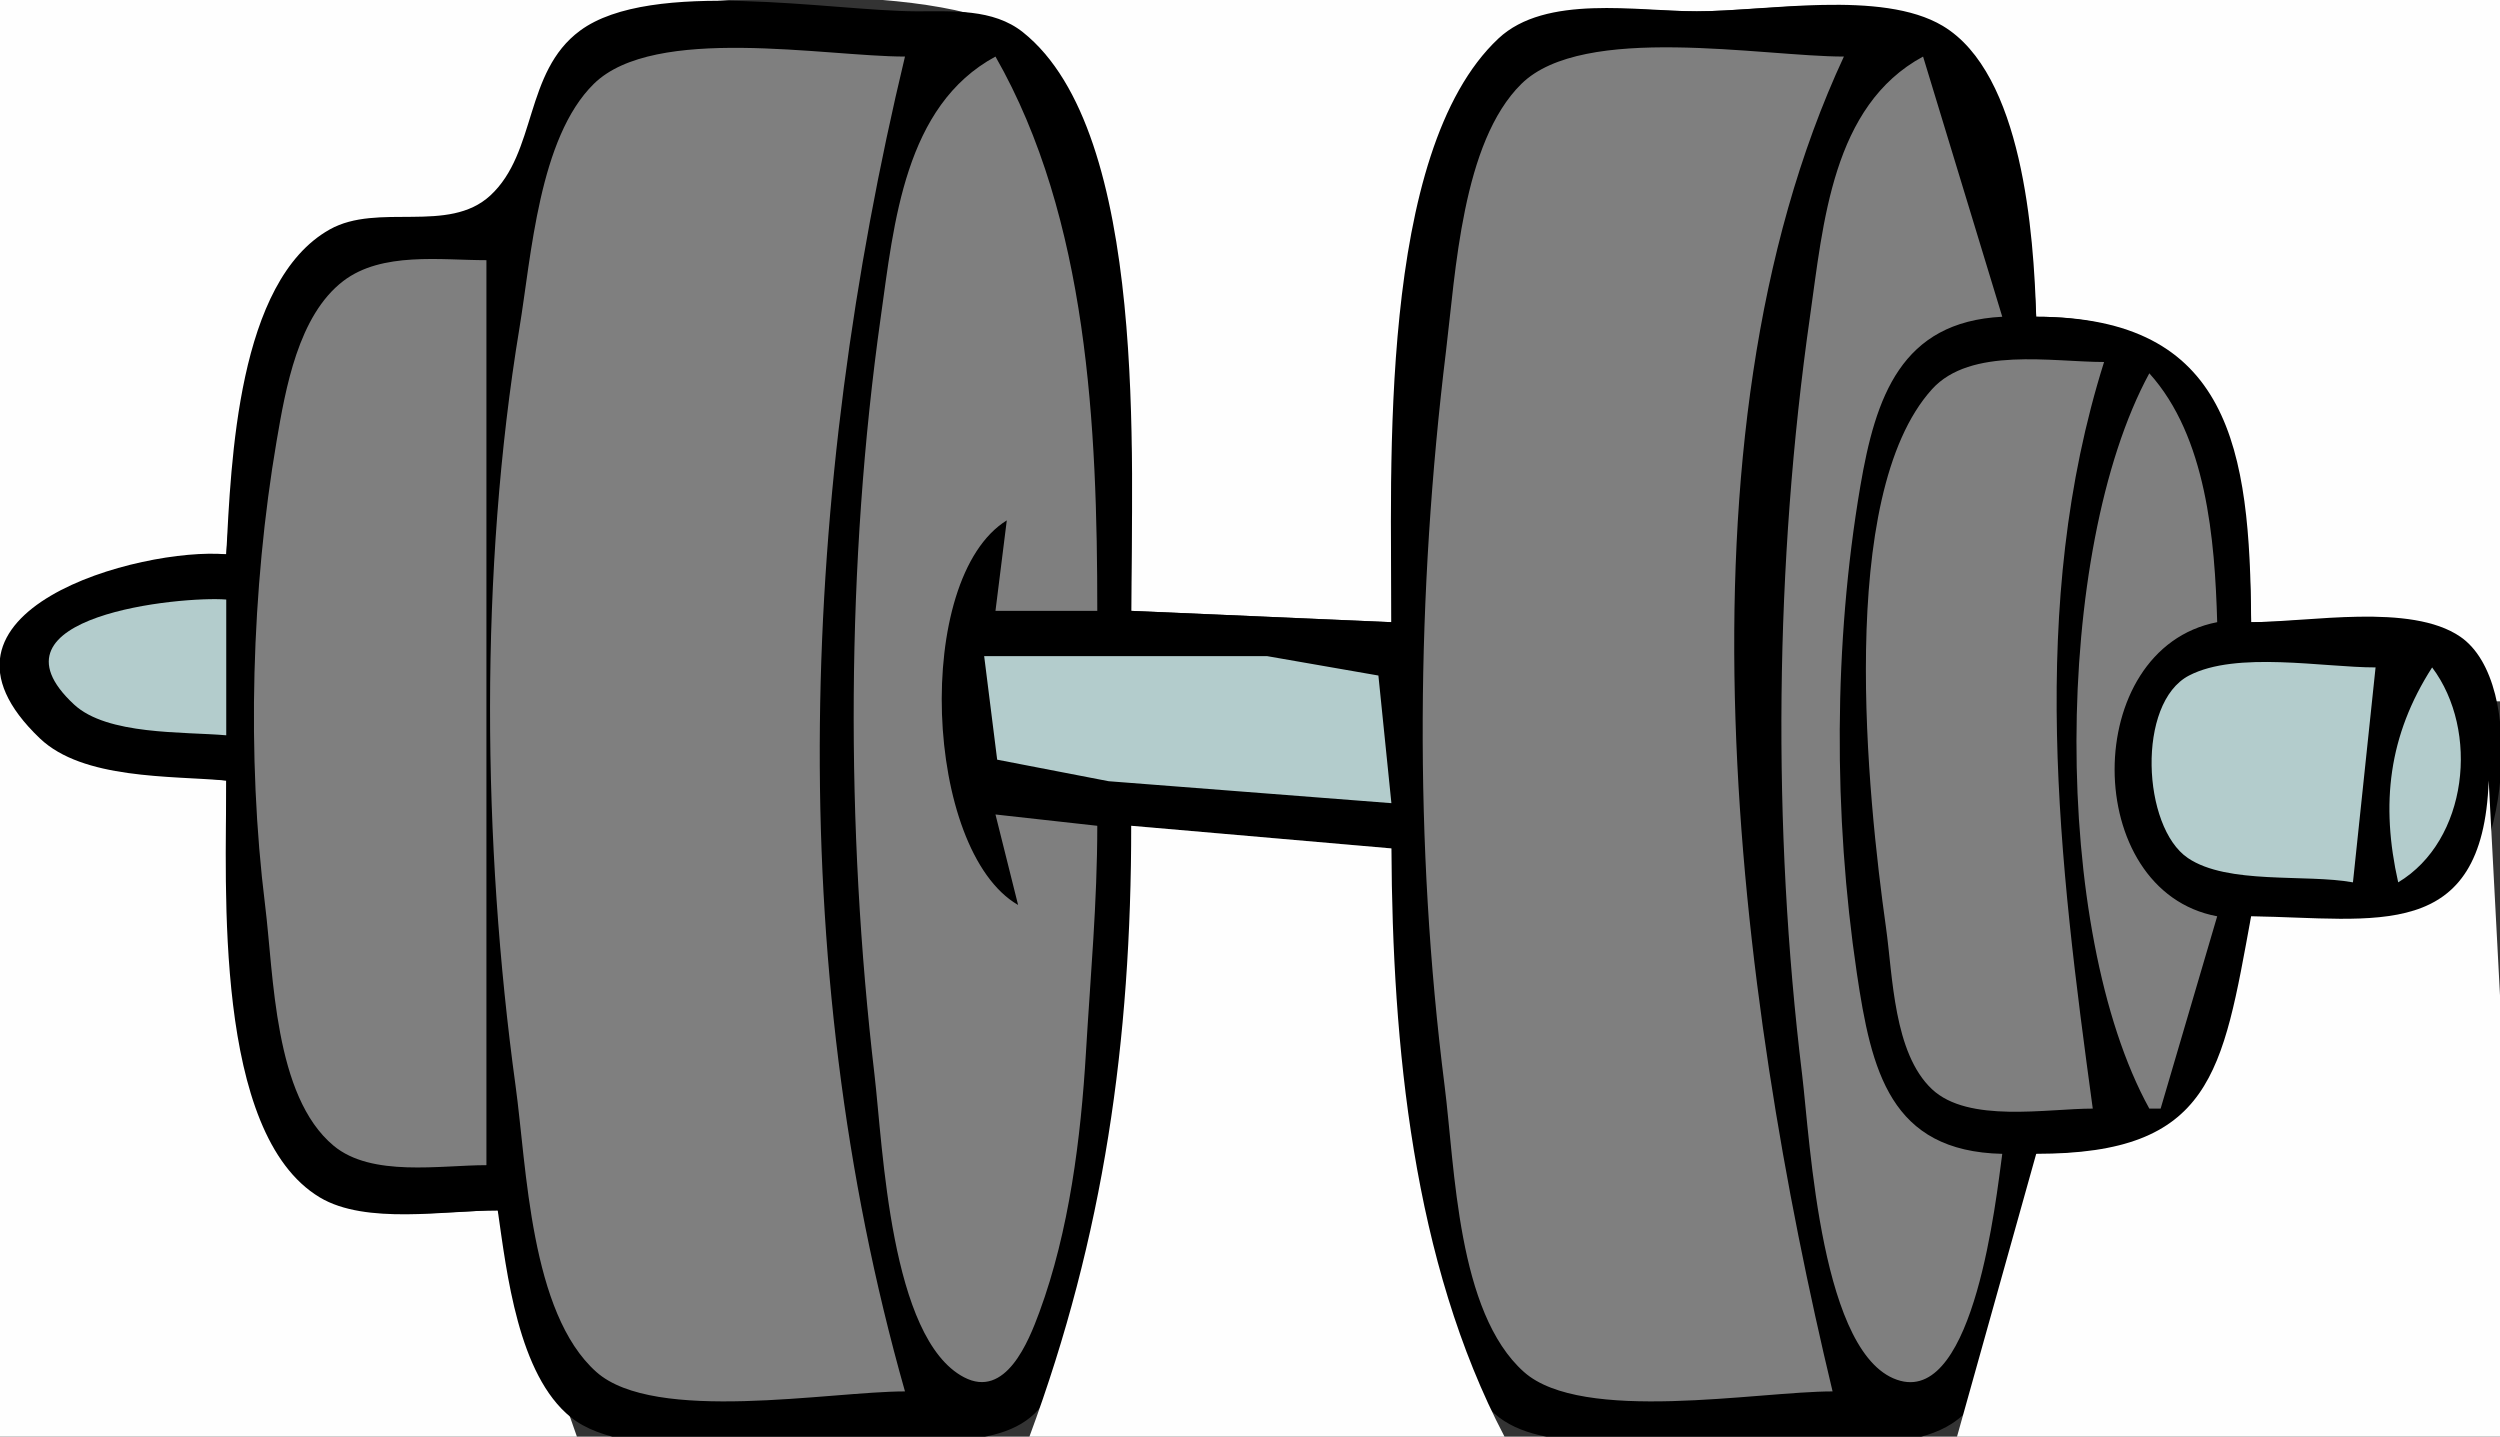 <?xml version="1.0" standalone="yes"?>
<svg xmlns="http://www.w3.org/2000/svg" width="221" height="127">
<rect width="100%" height="100%" fill="#333333" stroke="none"/>
<path style="fill:#fefefe; stroke:none;" d="M0 0L0 127L51 127L44 107C39.527 107 33.177 108.118 29.146 105.85C19.183 100.246 20 78.708 20 69C15.021 68.35 8.311 68.683 4.298 65.27C-8.03 54.785 12.546 48.625 20 49C20.758 40.328 21.305 24.988 30.071 20.285C34.131 18.106 40.732 20.753 43.968 17.283C47.556 13.436 46.934 7.19 51.267 3.412C56.698 -1.323 83.826 -1.47 89.624 2.845C101.332 11.556 100 41.012 100 54L123 55C123.002 41.01 122.184 15.086 132.451 4.216C136.789 -0.377 144.27 1 150 1C156.015 1 165.448 -0.749 170.855 2.285C178.351 6.492 179.595 20.358 180 28C196.66 28.01 198.8 40.365 199 55C206.694 55 217.707 52.549 220 62L221 62L221 0L0 0z"/>
<path style="fill:#000000; stroke:none;" d="M20 49C12.413 48.343 -8.283 54.002 3.521 65.27C7.333 68.909 15.041 68.567 20 69C20 78.366 18.846 100.201 28.27 105.85C32.355 108.299 39.401 107 44 107C44.801 112.55 45.803 121.523 50.458 125.283C55.631 129.459 68.661 127 75 127C79.837 127 88.269 128.664 91.812 124.588C101.699 113.212 100 87.064 100 73L123 75C123.026 87.809 122.294 114.697 131.72 124.588C135.693 128.757 144.771 127 150 127C155.95 127 167.405 129.186 172.542 125.85C178.652 121.883 179.653 108.553 180 102C195.695 102 197.09 95.561 199 81C203.994 81.142 211.175 83.59 215.73 80.85C221.548 77.35 223.492 60.401 217.489 56.285C213.111 53.283 204.097 55 199 55C198.912 39.706 197.156 28.002 180 28C179.791 20.688 178.792 6.492 171.733 2.285C166.333 -0.933 156.092 1 150 1C144.716 1 136.64 -0.527 132.451 3.412C121.765 13.462 123 41.495 123 55L100 54C100 41.196 101.593 11.734 90.422 2.845C87.78 0.742 84.179 1.013 81 1.001C73.397 0.972 57.584 -1.959 51.267 2.717C46.33 6.372 47.474 13.469 43.343 17.283C39.637 20.704 33.421 17.886 29.145 20.285C20.992 24.86 20.43 40.794 20 49z"/>
<path style="fill:#7f7f7f; stroke:none;" d="M80 123C69.132 84.692 70.811 43.34 80 5C72.968 5 57.847 2.149 52.494 7.412C47.639 12.186 46.975 22.607 45.919 29C42.388 50.383 42.634 74.553 45.578 96C46.569 103.217 46.858 116.067 52.719 121.283C57.867 125.863 73.395 123 80 123M97 73L88 72L90 80C81.679 75.183 80.71 51.143 89 46L88 54L97 54C97 37.81 96.192 19.338 88 5C79.956 9.339 79.029 19.736 77.863 28C74.789 49.783 74.746 73.156 77.305 95C78.06 101.445 78.683 118.324 85.217 121.749C88.895 123.677 90.919 118.609 91.881 115.996C94.523 108.817 95.549 100.6 96 93C96.398 86.287 97 79.746 97 73M162 123C153.597 87.939 147.179 39.006 163 5C155.796 5 139.965 2.033 134.494 7.412C129.25 12.568 128.673 24.1 127.831 31C125.216 52.434 124.987 74.56 127.705 96C128.625 103.253 128.81 116.025 134.719 121.283C139.867 125.863 155.395 123 162 123M177 102C167.085 101.78 165.426 94.671 164.14 86C162.075 72.071 162.083 56.891 164.45 43C165.8 35.079 168.06 28.453 177 28L170 5C161.956 9.339 161.18 19.747 160.001 28C156.889 49.782 156.647 73.15 159.308 95C160.022 100.866 160.949 120.212 168.008 122.067C174.537 123.782 176.456 105.992 177 102M43 103L43 23C38.975 23 33.749 22.235 30.342 24.845C26.357 27.898 25.242 34.361 24.45 39C22.229 52.01 21.803 66.88 23.433 80C24.209 86.247 24.207 96.883 29.493 101.283C32.853 104.08 38.928 103 43 103M185 98C182.017 76.115 179.213 53.557 186 32C181.427 32 174.19 30.637 170.785 34.412C162.29 43.831 165.1 70.446 166.722 82C167.327 86.307 167.389 93.086 170.785 96.283C173.996 99.306 180.941 98 185 98M190 33C181.48 48.694 181.345 82.32 190 98L191 98L196 81C183.936 78.769 183.882 57.344 196 55C195.792 47.7 195.057 38.601 190 33z"/>
<path style="fill:#b3cccc; stroke:none;" d="M20 65L20 53C16.072 52.68 -1.916 54.427 6.552 62.283C9.482 65 16.206 64.669 20 65M87 58L88.15 67.155L98 69.059L123 71L121.85 59.717L112 58L87 58M208 78L210 59C205.353 59 197.71 57.533 193.511 59.717C188.862 62.135 189.371 73.119 193.409 75.85C196.923 78.227 203.825 77.242 208 78M215 59C211.139 65.016 210.439 71.078 212 78C218.164 74.306 219.209 64.592 215 59z"/>
<path style="fill:#fefefe; stroke:none;" d="M220 69C219.494 83.453 209.981 81.15 199 81C196.46 94.832 195.564 102 180 102L173 127L221 127L221 88L220 69M100 73C100 91.999 97.589 109.207 91 127L133 127C124.863 111.497 123.1 92.337 123 75L100 73z"/>
</svg>
